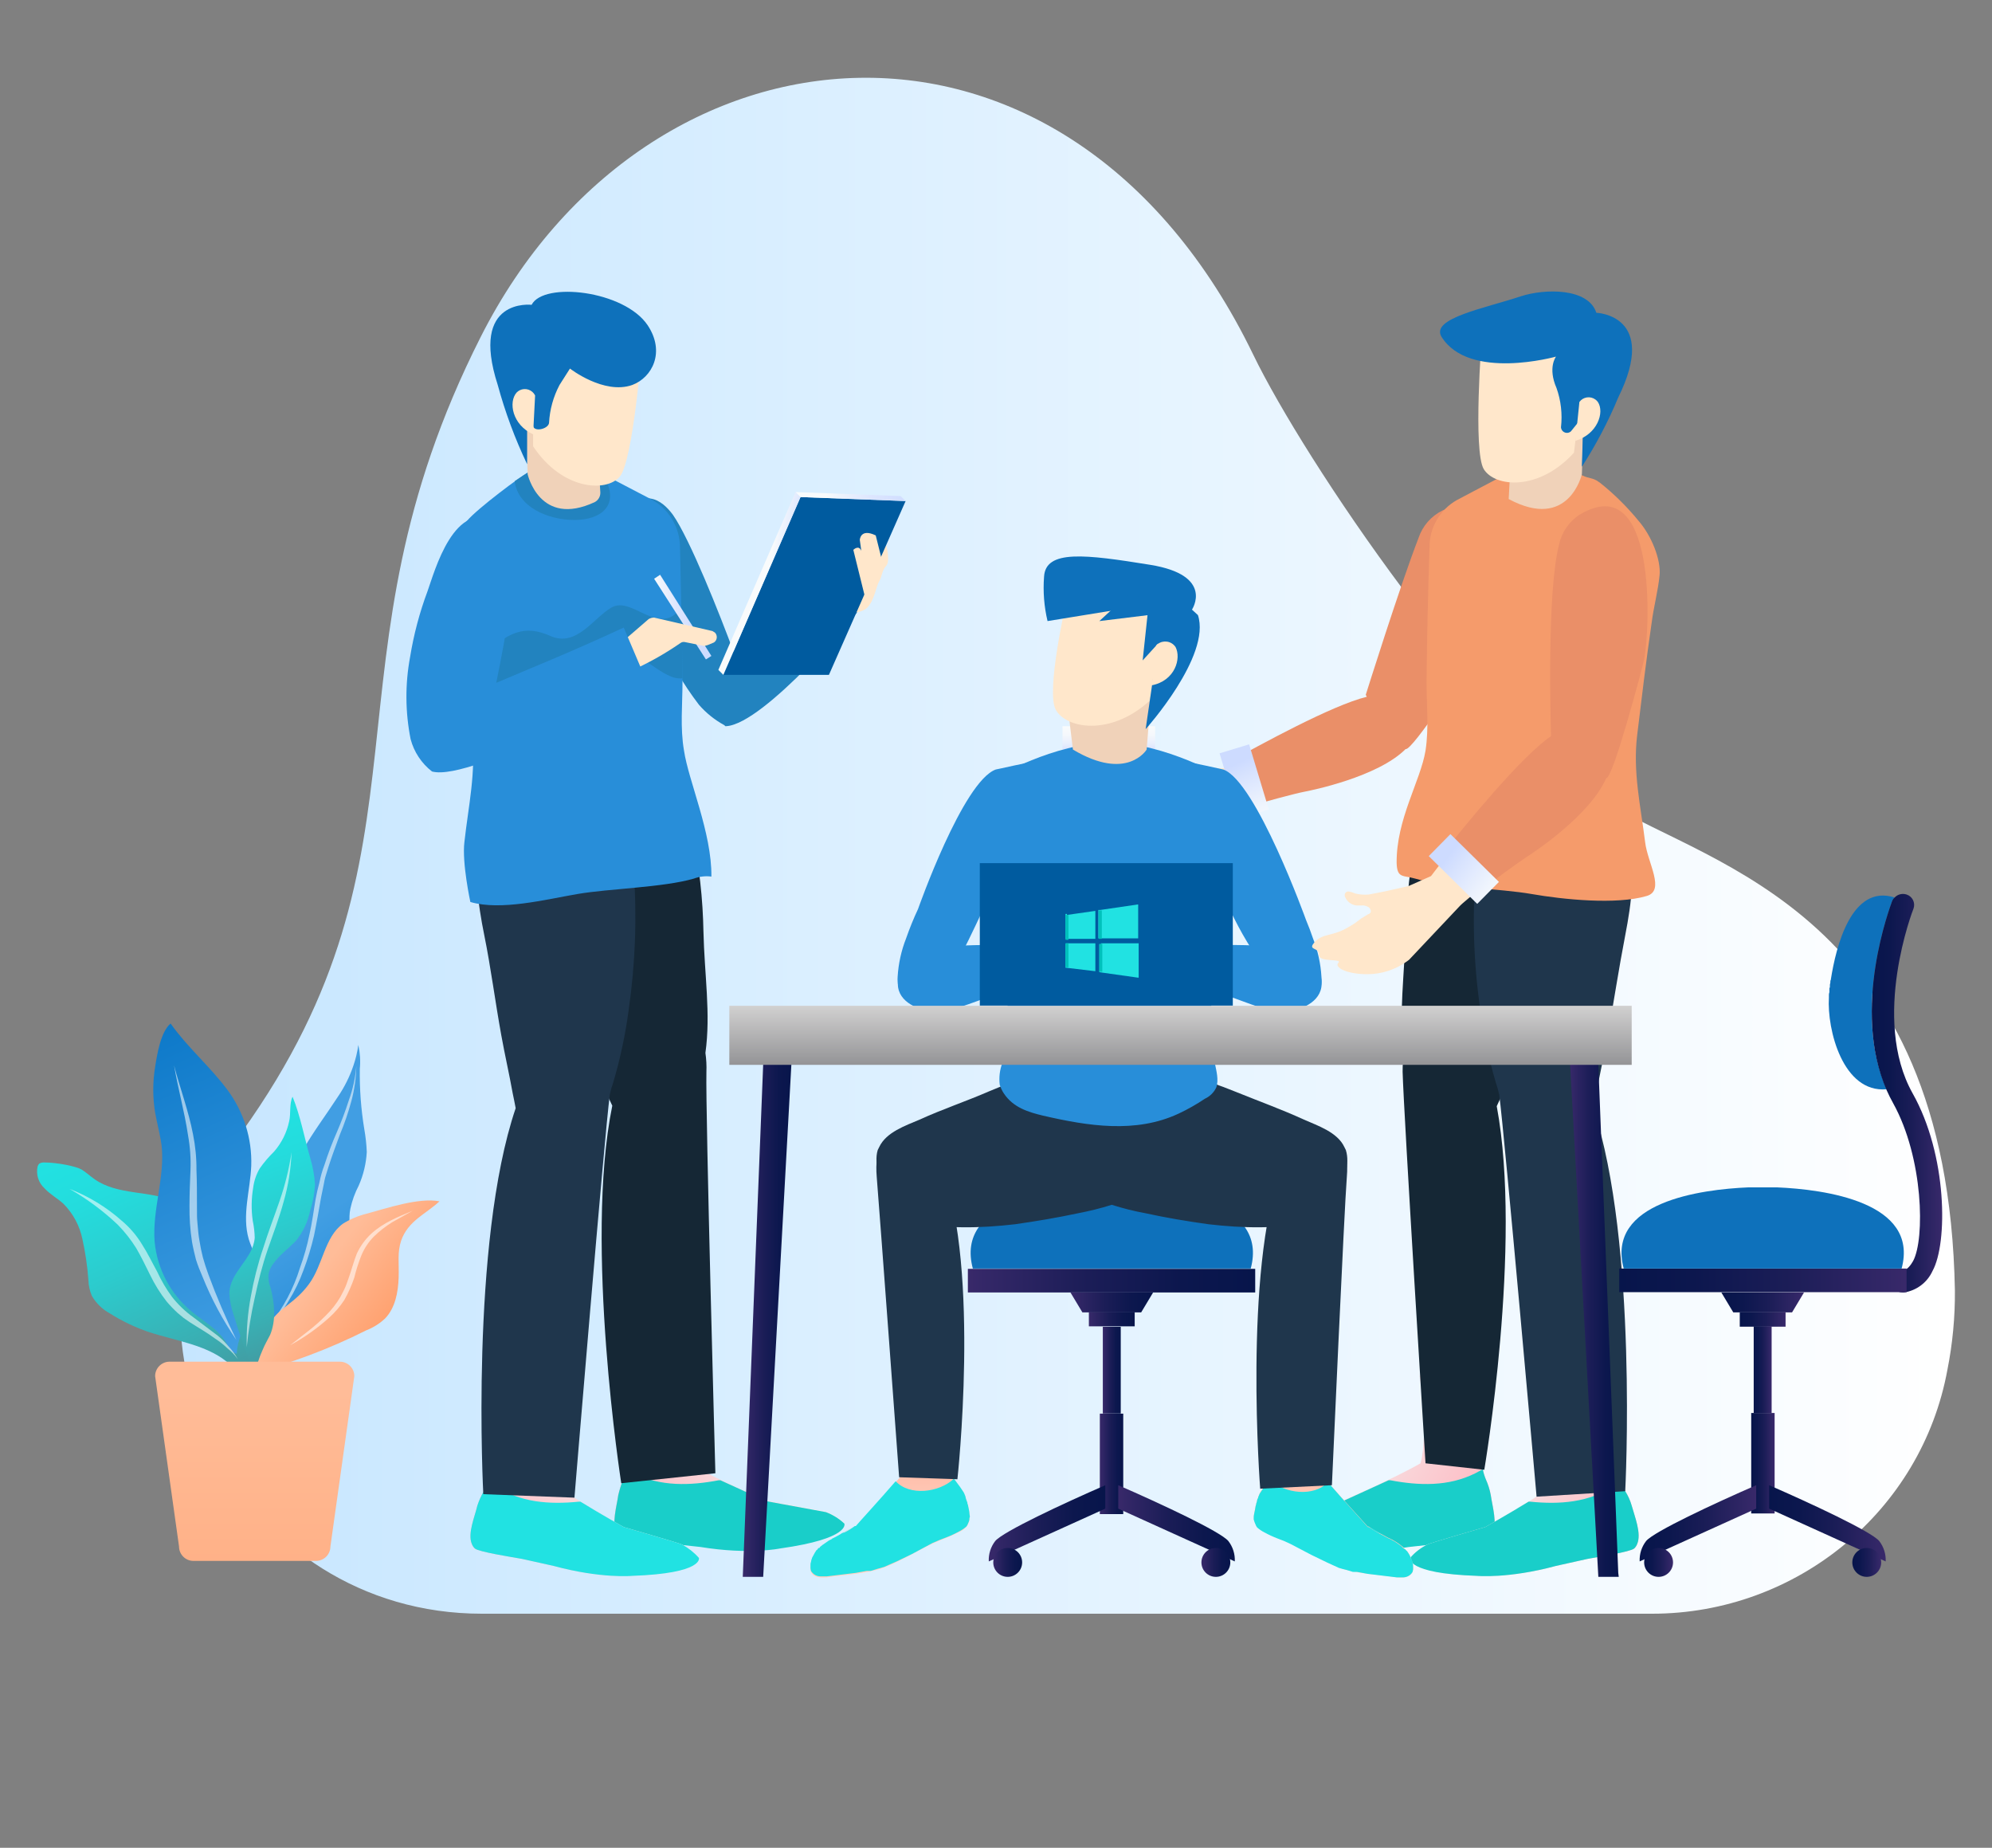 <?xml version="1.0" encoding="utf-8"?>
<!-- Generator: Adobe Illustrator 25.0.0, SVG Export Plug-In . SVG Version: 6.00 Build 0)  -->
<svg version="1.1" id="Layer_1" xmlns="http://www.w3.org/2000/svg" xmlns:xlink="http://www.w3.org/1999/xlink" x="0px" y="0px"
	 viewBox="0 0 400 371" style="enable-background:new 0 0 400 371;" xml:space="preserve">
<rect x="0" y="0" width="400" height="371" fill="#808080" stroke="none"/>
<style type="text/css">
	.st0{fill:url(#SVGID_1_);}
	.st1{fill:url(#SVGID_2_);}
	.st2{fill:#19CEC9;}
	.st3{fill:#152735;}
	.st4{fill:url(#SVGID_3_);}
	.st5{fill:#21E2E2;}
	.st6{fill:#1F364C;}
	.st7{fill:url(#SVGID_4_);}
	.st8{fill:#FFE7CB;}
	.st9{fill:#EA8F68;}
	.st10{fill:url(#SVGID_5_);}
	.st11{fill:#F59B6B;}
	.st12{fill:#F0D2B9;}
	.st13{fill:#0E71BB;}
	.st14{fill:url(#SVGID_6_);}
	.st15{fill:url(#SVGID_7_);}
	.st16{fill:url(#SVGID_8_);}
	.st17{fill:url(#SVGID_9_);}
	.st18{fill:url(#SVGID_10_);}
	.st19{fill:url(#SVGID_11_);}
	.st20{fill:url(#SVGID_12_);}
	.st21{fill:url(#SVGID_13_);}
	.st22{fill:url(#SVGID_14_);}
	.st23{fill:url(#SVGID_15_);}
	.st24{fill:url(#SVGID_16_);}
	.st25{fill:#288ED9;}
	.st26{fill:#FFC38A;}
	.st27{fill:url(#SVGID_17_);}
	.st28{fill:url(#SVGID_18_);}
	.st29{fill:url(#SVGID_19_);}
	.st30{fill:#005B9F;}
	.st31{fill:url(#SVGID_20_);}
	.st32{fill:url(#SVGID_21_);}
	.st33{fill:url(#SVGID_22_);}
	.st34{fill:url(#SVGID_23_);}
	.st35{fill:url(#SVGID_24_);}
	.st36{fill:url(#SVGID_25_);}
	.st37{fill:url(#SVGID_26_);}
	.st38{fill:url(#SVGID_27_);}
	.st39{fill:url(#SVGID_28_);}
	.st40{fill:url(#SVGID_29_);}
	.st41{fill:url(#SVGID_30_);}
	.st42{fill:url(#SVGID_31_);}
	.st43{fill:url(#SVGID_32_);}
	.st44{fill:#2283BF;}
	.st45{fill:url(#SVGID_33_);}
	.st46{fill:url(#SVGID_34_);}
	.st47{fill:url(#SVGID_35_);}
	.st48{fill:url(#SVGID_36_);}
	.st49{opacity:0.57;fill:#FFFFFF;enable-background:new    ;}
	.st50{fill:url(#SVGID_37_);}
	.st51{fill:url(#SVGID_38_);}
	.st52{fill:url(#SVGID_39_);}
	.st53{fill:url(#SVGID_40_);}
	.st54{fill:url(#SVGID_41_);}
	.st55{fill:#00C1BC;}
	.st56{fill:#4987CE;}
</style>
<g>
	
		<linearGradient id="SVGID_1_" gradientUnits="userSpaceOnUse" x1="36.18" y1="847.81" x2="392.556" y2="847.81" gradientTransform="matrix(1 0 0 1 0 -678)">
		<stop  offset="0" style="stop-color:#C6E6FF"/>
		<stop  offset="1" style="stop-color:#FFFFFF"/>
	</linearGradient>
	<path class="st0" d="M96.75,324c-48.3,0-77.4-54.2-50-94l1.8-2.7c40.9-57.1,14.6-93.7,48-159.7s117.6-73.8,155.1,3.6
		c10.2,21.1,46.2,74.5,71.3,90.1c20.4,12.6,68.2,22,69.6,97.8c0.04,5.34-0.46,10.66-1.5,15.9c-5.2,28.4-30.3,49-59.3,49H96.75z"/>
	
		<linearGradient id="SVGID_2_" gradientUnits="userSpaceOnUse" x1="8464.82" y1="963.642" x2="8429.627" y2="983.95" gradientTransform="matrix(1 0 0 1 -8306.9 -678)">
		<stop  offset="0" style="stop-color:#F4F3F1"/>
		<stop  offset="1" style="stop-color:#FFB2BC"/>
	</linearGradient>
	<path class="st1" d="M124.15,300.1c0.26-1.06,0.59-2.09,1-3.1c0.41-1.11,0.74-2.25,1-3.4c0.2-4.6-0.4-17.4-0.4-17.4h12.7
		c0,0-1.9,11.1-0.2,17.6l0,0c5.6,3.2,15.6,7.5,15.6,7.5l12,2.2c1.37,0.52,2.63,1.3,3.7,2.3c0,0,1.3,3-12.9,5c0,0-6.2,1.3-16-0.3
		l-6.5-0.7c-2.1-0.2-8.7-0.5-9.6-1.1l-0.7-0.8C122.75,305.9,123.85,302.3,124.15,300.1z"/>
	<path class="st2" d="M125.15,297c0.27-0.65,0.51-1.32,0.7-2l1.4,0.8c5.4,2.7,11.3,2.5,17.1,1.4h0.3l9.2,4.2l12,2.2
		c1.37,0.52,2.63,1.3,3.7,2.3c0,0,1.3,3-12.9,5c0,0-6.2,1.3-16-0.3l-6.5-0.7c-2.1-0.2-8.7-0.5-9.6-1.1l-0.7-0.8
		c-1.1-2,0-5.6,0.3-7.8C124.4,299.11,124.74,298.04,125.15,297z"/>
	<path class="st3" d="M141.25,186.9c-0.2-11.5-2.7-32.4-12.2-33.1c-3.6-0.3-7.2-1.6-10.4-0.2c-0.79,0.28-1.54,0.68-2.2,1.2
		c-3.8,2.6-6,7.2-6.5,11.8s0.7,10.9,2,16.2c2.8,11.6,5.5,23.2,9.2,34.5c0.45,1.62,1.05,3.19,1.8,4.7c-5.7,27.8,1.8,75.8,1.8,75.8
		l18.9-2c0,0-2-72.6-1.8-80.6c0.05-1.27-0.02-2.54-0.2-3.8C142.75,203.5,141.45,195.8,141.25,186.9z"/>
	
		<linearGradient id="SVGID_3_" gradientUnits="userSpaceOnUse" x1="8435.094" y1="969.593" x2="8402.034" y2="988.683" gradientTransform="matrix(1 0 0 1 -8306.9 -678)">
		<stop  offset="0" style="stop-color:#F4F3F1"/>
		<stop  offset="1" style="stop-color:#FFB2BC"/>
	</linearGradient>
	<path class="st4" d="M95.85,302.3c0.33-1.01,0.77-1.98,1.3-2.9c0.2-0.3,1.3-3,1.4-3.3c0.7-4.6,1.4-17.3,1.4-17.3l12.7,1.3
		c0,0-3.1,10.8-2.1,17.4l0,0c5.2,3.8,14.7,9.1,14.7,9.1s11.1,3.2,11.7,3.5c1.28,0.69,2.44,1.61,3.4,2.7c0,0,1,3.1-13.4,3.6
		c0,0-6.2,0.6-15.8-2l-6.3-1.4c-2.2-0.4-8.7-1.4-9.5-2.1c-0.27-0.25-0.47-0.56-0.6-0.9C93.85,307.9,95.35,304.5,95.85,302.3z"/>
	<path class="st5" d="M97.15,299.4l0.9-2l1.3,0.9c5.1,3.4,11,3.8,16.9,3.2h0.3c4.4,2.7,8.7,5.1,8.7,5.1s11.1,3.2,11.7,3.5
		c1.28,0.69,2.44,1.61,3.4,2.7c0,0,1,3.1-13.4,3.6c0,0-6.2,0.6-15.8-2l-6.3-1.4c-2.2-0.4-8.7-1.4-9.5-2.1
		c-0.27-0.25-0.47-0.56-0.6-0.9c-0.9-2.1,0.6-5.5,1.1-7.7C96.18,301.29,96.62,300.32,97.15,299.4z"/>
	<path class="st6" d="M127.25,174.8c-0.7-6.7-4.1-13-9.7-16.6s-9.5-3.3-13.9-0.7c-3.78,2.37-6.39,6.21-7.2,10.6
		c-1.4,6.5-0.5,13.3,0.8,19.7s2.2,13.4,3.4,20c0.7,3.9,1.6,7.8,2.3,11.7c0.2,0.9,0.4,2,0.6,3c-9.2,27.1-6.5,77.5-6.5,77.5l18.3,0.7
		c0,0,6-72.6,7.1-80.9c0.17-0.85,0.41-1.68,0.7-2.5c1.41-4.78,2.45-9.66,3.1-14.6C127.58,193.46,127.92,184.11,127.25,174.8z"/>
	
		<linearGradient id="SVGID_4_" gradientUnits="userSpaceOnUse" x1="-2078.663" y1="963.638" x2="-2113.833" y2="983.938" gradientTransform="matrix(-1 0 0 1 -1813.07 -678)">
		<stop  offset="0" style="stop-color:#F4F3F1"/>
		<stop  offset="1" style="stop-color:#FFB2BC"/>
	</linearGradient>
	<path class="st7" d="M299.35,300.1c-0.21-1.07-0.55-2.11-1-3.1c-0.41-1.11-0.74-2.25-1-3.4c-0.2-4.6,0.4-17.4,0.4-17.4h-12.7
		c0,0,1.9,11.1,0.2,17.6l0,0c-5.6,3.2-15.6,7.5-15.6,7.5s-11.4,2-11.9,2.2c-1.41,0.51-2.7,1.29-3.8,2.3c0,0-1.3,3,13,5
		c0,0,6.1,1.3,16-0.3l6.4-0.7c2.2-0.2,8.7-0.5,9.6-1.1s0.6-0.5,0.7-0.8C300.75,305.9,299.65,302.3,299.35,300.1z"/>
	<path class="st2" d="M298.35,297c-0.27-0.64-0.47-1.31-0.6-2l-1.5,0.8c-5.4,2.7-11.3,2.5-17.1,1.4h-0.3l-9.2,4.2
		c0,0-11.4,2-11.9,2.2c-1.41,0.51-2.7,1.29-3.8,2.3c0,0-1.3,3,13,5c0,0,6.1,1.3,16-0.3l6.4-0.7c2.2-0.2,8.7-0.5,9.6-1.1
		s0.6-0.5,0.7-0.8c1.1-2,0-5.6-0.3-7.8C299.15,299.1,298.81,298.02,298.35,297z"/>
	<path class="st3" d="M313.55,166.6c-0.5-4.6-2.7-9.2-6.4-11.8c-0.68-0.5-1.42-0.9-2.2-1.2c-3.3-1.4-6.9-0.1-10.5,0.2
		c-9.5,0.7-11.9,21.6-12.2,33.1c-0.2,8.9-1.4,16.6-0.4,24.5c-0.13,1.26-0.2,2.53-0.2,3.8c0.2,8,4.6,78.6,4.6,78.6l11.8,1.3
		c0,0,7.7-45.2,2.5-73c0.75-1.54,1.35-3.15,1.8-4.8c3.7-11.3,6.4-22.9,9.2-34.5C312.85,177.5,314.15,172.1,313.55,166.6z"/>
	<path class="st8" d="M282.95,142.8c-1-2.4-4-2.2-6.3-2.5c-5.6-0.5-30.4,13.9-30.4,13.9l-4.9,0.2l-4.9-0.9l-3.1-0.5
		c-0.86-0.28-1.66-0.68-2.4-1.2c-0.34-0.33-0.71-0.63-1.1-0.9c-0.31-0.13-0.67-0.05-0.9,0.2c-0.2,0.1-0.2,0.4-0.2,0.7
		c0.06,0.95,0.58,1.81,1.4,2.3l1,0.4c0.38,0.1,0.73,0.31,1,0.6c0.24,0.23,0.36,0.57,0.3,0.9c0,0.5-0.4,0.6-0.8,0.6l-1.5,0.3
		l-0.9,0.2l-0.9,0.2l-1.2,0.2c-3.7,0.7-5.2-0.8-7.4,0.3s0.5,1.2-0.2,2.6s4.2,2.5,3,3s0.6,2.8,4.6,4.4c2.65,1.01,5.56,1.15,8.3,0.4
		h0.5l13.2-6.1c1.8-0.9,11.5-3.5,13.4-3.9S287.45,153.2,282.95,142.8z"/>
	<path class="st9" d="M289.65,102.5c-2.27,1.12-4,3.1-4.8,5.5c-3.8,9.8-10.6,31.5-10.6,31.5l0.2,0.4c-7,1.7-21.5,9.7-27.7,13.1
		c1.27,2.98,2.31,6.06,3.1,9.2c3.9-1.2,10.3-2.9,11.9-3.2s14.9-3,20.5-8.6l0,0c1.3,0.4,12.4-16.6,12.9-18
		C297.05,126.4,306.25,95.2,289.65,102.5z"/>
	
		<linearGradient id="SVGID_5_" gradientUnits="userSpaceOnUse" x1="-2108.45" y1="969.631" x2="-2141.51" y2="988.721" gradientTransform="matrix(-1 0 0 1 -1813.07 -678)">
		<stop  offset="0" style="stop-color:#F4F3F1"/>
		<stop  offset="1" style="stop-color:#FFB2BC"/>
	</linearGradient>
	<path class="st10" d="M327.65,302.3c-0.29-1.03-0.73-2-1.3-2.9l-1.4-3.3c-0.7-4.6-1.4-17.3-1.4-17.3l-12.7,1.3
		c0,0,3.2,10.8,2.1,17.4h0.1c-5.3,3.8-14.8,9.1-14.8,9.1s-11.1,3.2-11.6,3.5c-1.34,0.65-2.53,1.57-3.5,2.7c0,0-1,3.1,13.4,3.6
		c0,0,6.3,0.6,15.9-2l6.3-1.4c2.1-0.4,8.6-1.4,9.4-2.1c0.27-0.25,0.47-0.56,0.6-0.9C329.65,307.9,328.25,304.5,327.65,302.3z"/>
	<path class="st2" d="M326.35,299.4l-0.9-2l-1.3,0.9c-5.1,3.4-11,3.8-16.9,3.2h-0.3c-4.4,2.7-8.7,5.1-8.7,5.1s-11.1,3.2-11.6,3.5
		c-1.34,0.65-2.53,1.57-3.5,2.7c0,0-1,3.1,13.4,3.6c0,0,6.3,0.6,15.9-2l6.3-1.4c2.1-0.4,8.6-1.4,9.4-2.1
		c0.27-0.25,0.47-0.56,0.6-0.9c0.9-2.1-0.5-5.5-1.1-7.7C327.36,301.27,326.92,300.3,326.35,299.4z"/>
	<path class="st6" d="M322.85,207.8c1.2-6.6,2.2-13.3,3.5-20s2.1-13.2,0.7-19.7c-0.82-4.36-3.38-8.19-7.1-10.6
		c-4.38-2.48-9.79-2.2-13.9,0.7c-5.63,3.73-9.21,9.86-9.7,16.6c-0.75,9.3-0.45,18.66,0.9,27.9c0.65,4.94,1.69,9.82,3.1,14.6
		c0.28,0.82,0.51,1.65,0.7,2.5c1.1,8.3,7.5,80.7,7.5,80.7l17.8-1.1c0,0,2.6-49.8-6.4-76.9c0.2-1,0.5-2,0.6-3
		C321.25,215.6,322.15,211.7,322.85,207.8z"/>
	<path class="st11" d="M330.35,169.1c-0.9-7.3-2.5-14.1-1.6-21.5s1.8-15,2.9-22.5c0.4-3.2,1.3-6.5,1.6-9.6s-1.6-7.9-4.2-10.9
		c-2.32-2.84-4.93-5.42-7.8-7.7l-0.3-0.2c-1.1-0.8-1.9-0.6-3.1-1.2c-4.8-2.3-11.4-2.5-16.2,0.1l-9.1,4.8
		c-3.43,1.93-5.53,5.57-5.5,9.5c-0.3,9-0.5,18-0.6,26.9c0,4.7,0.5,9.3-0.2,13.9c-1,6.1-5.9,13.8-5.8,22.6c0.1,3.1,1.3,2.4,3.7,3.1
		c6.2,1.8,17.1,2,23.4,3.1s17,2.2,23.1,0.4C334.45,178.8,330.85,173.3,330.35,169.1z"/>
	<path class="st12" d="M317.95,85.6l-0.3,9.6c0,0-2.6,11.5-14.7,5l0.8-15L317.95,85.6z"/>
	<path class="st8" d="M319.75,71.6l-3.4,16.9l-0.3,2.4c-7.1,7.8-15.9,6.9-18.1,3.3s-0.4-26.6-0.4-26.6L319.75,71.6z"/>
	<path class="st13" d="M320.55,62.8c-1.6-5-10.3-4.9-15.2-3.3c-7.2,2.4-18.1,4.4-15.9,8.1c5.5,8.9,23,4,23,4s-1.7,2.2,0.1,6.3
		c0.9,2.53,1.2,5.23,0.9,7.9c0.05,0.66,0.63,1.16,1.29,1.11c0.26-0.02,0.52-0.13,0.71-0.31l2.5-3.1l-0.3,10.2
		c2.84-4.41,5.29-9.06,7.3-13.9l0,0C333.15,63.2,320.55,62.8,320.55,62.8z"/>
	<path class="st8" d="M320.85,80.7c1.4,2.1-0.1,6.5-4.5,7.8l0.8-7.8c0.75-1.02,2.19-1.24,3.22-0.48
		C320.55,80.35,320.71,80.52,320.85,80.7z"/>
	
		<linearGradient id="SVGID_6_" gradientUnits="userSpaceOnUse" x1="989.415" y1="1180.836" x2="987.556" y2="1166.206" gradientTransform="matrix(0.957 -0.289 0.289 0.957 -1033.992 -677.273)">
		<stop  offset="0" style="stop-color:#F9FBFC"/>
		<stop  offset="0.31" style="stop-color:#F0F5FD"/>
		<stop  offset="0.8" style="stop-color:#D8E3FE"/>
		<stop  offset="1" style="stop-color:#CDDBFF"/>
	</linearGradient>
	<polygon class="st14" points="244.89,151.25 250.83,149.45 254.78,162.54 248.84,164.33 	"/>
	
		<linearGradient id="SVGID_7_" gradientUnits="userSpaceOnUse" x1="-8669.394" y1="823.793" x2="-8669.394" y2="829.483" gradientTransform="matrix(-1 0 0 1 -8446.74 -677.98)">
		<stop  offset="0" style="stop-color:#F9FBFC"/>
		<stop  offset="0.3" style="stop-color:#F5F8FC"/>
		<stop  offset="0.6" style="stop-color:#E9EFFD"/>
		<stop  offset="0.91" style="stop-color:#D4E0FE"/>
		<stop  offset="1" style="stop-color:#CDDBFF"/>
	</linearGradient>
	<rect x="213.35" y="145.81" class="st15" width="18.6" height="5.69"/>
	
		<linearGradient id="SVGID_8_" gradientUnits="userSpaceOnUse" x1="-8698.733" y1="935.153" x2="-8641.033" y2="935.153" gradientTransform="matrix(-1 0 0 1 -8446.68 -678.02)">
		<stop  offset="0" style="stop-color:#07154B"/>
		<stop  offset="0.26" style="stop-color:#0C174E"/>
		<stop  offset="0.58" style="stop-color:#1B1D57"/>
		<stop  offset="0.93" style="stop-color:#332767"/>
		<stop  offset="1" style="stop-color:#39296A"/>
	</linearGradient>
	<rect x="194.35" y="254.76" class="st16" width="57.7" height="4.74"/>
	
		<linearGradient id="SVGID_9_" gradientUnits="userSpaceOnUse" x1="-8674.533" y1="942.878" x2="-8665.353" y2="942.878" gradientTransform="matrix(-1 0 0 1 -8446.68 -678.01)">
		<stop  offset="0" style="stop-color:#07154B"/>
		<stop  offset="0.26" style="stop-color:#0C174E"/>
		<stop  offset="0.58" style="stop-color:#1B1D57"/>
		<stop  offset="0.93" style="stop-color:#332767"/>
		<stop  offset="1" style="stop-color:#39296A"/>
	</linearGradient>
	<rect x="218.65" y="263.43" class="st17" width="9.2" height="2.87"/>
	
		<linearGradient id="SVGID_10_" gradientUnits="userSpaceOnUse" x1="-8671.764" y1="953.083" x2="-8668.124" y2="953.083" gradientTransform="matrix(-1 0 0 1 -8446.68 -677.98)">
		<stop  offset="0" style="stop-color:#07154B"/>
		<stop  offset="0.26" style="stop-color:#0C174E"/>
		<stop  offset="0.58" style="stop-color:#1B1D57"/>
		<stop  offset="0.93" style="stop-color:#332767"/>
		<stop  offset="1" style="stop-color:#39296A"/>
	</linearGradient>
	<rect x="221.45" y="266.4" class="st18" width="3.6" height="17.4"/>
	
		<linearGradient id="SVGID_11_" gradientUnits="userSpaceOnUse" x1="-8672.284" y1="971.868" x2="-8667.603" y2="971.868" gradientTransform="matrix(-1 0 0 1 -8446.68 -677.95)">
		<stop  offset="0" style="stop-color:#07154B"/>
		<stop  offset="0.26" style="stop-color:#0C174E"/>
		<stop  offset="0.58" style="stop-color:#1B1D57"/>
		<stop  offset="0.93" style="stop-color:#332767"/>
		<stop  offset="1" style="stop-color:#39296A"/>
	</linearGradient>
	<rect x="220.85" y="283.83" class="st19" width="4.7" height="20.17"/>
	
		<linearGradient id="SVGID_12_" gradientUnits="userSpaceOnUse" x1="-8678.224" y1="939.503" x2="-8661.664" y2="939.503" gradientTransform="matrix(-1 0 0 1 -8446.7 -678)">
		<stop  offset="0" style="stop-color:#07154B"/>
		<stop  offset="0.26" style="stop-color:#0C174E"/>
		<stop  offset="0.58" style="stop-color:#1B1D57"/>
		<stop  offset="0.93" style="stop-color:#332767"/>
		<stop  offset="1" style="stop-color:#39296A"/>
	</linearGradient>
	<polygon class="st20" points="220.85,259.5 225.65,259.5 231.55,259.5 229.15,263.5 225.65,263.5 220.85,263.5 217.35,263.5 
		214.95,259.5 	"/>
	<path class="st13" d="M226.15,238.4h-5.8c-9.4,0.4-28.6,2.9-25,16.3h55.8C254.75,241.3,235.55,238.8,226.15,238.4z"/>
	
		<linearGradient id="SVGID_13_" gradientUnits="userSpaceOnUse" x1="-8694.634" y1="983.853" x2="-8671.254" y2="983.853" gradientTransform="matrix(-1 0 0 1 -8446.7 -678)">
		<stop  offset="0" style="stop-color:#07154B"/>
		<stop  offset="0.26" style="stop-color:#0C174E"/>
		<stop  offset="0.58" style="stop-color:#1B1D57"/>
		<stop  offset="0.93" style="stop-color:#332767"/>
		<stop  offset="1" style="stop-color:#39296A"/>
	</linearGradient>
	<path class="st21" d="M224.55,302.9l23.4,10.6c0.07-1.48-0.39-2.93-1.3-4.1c-1.6-1.9-13.6-7.5-22.1-11.2L224.55,302.9z"/>
	
		<linearGradient id="SVGID_14_" gradientUnits="userSpaceOnUse" x1="-8693.724" y1="991.703" x2="-8687.954" y2="991.703" gradientTransform="matrix(-1 0 0 1 -8446.7 -678)">
		<stop  offset="0" style="stop-color:#07154B"/>
		<stop  offset="0.26" style="stop-color:#0C174E"/>
		<stop  offset="0.58" style="stop-color:#1B1D57"/>
		<stop  offset="0.93" style="stop-color:#332767"/>
		<stop  offset="1" style="stop-color:#39296A"/>
	</linearGradient>
	<circle class="st22" cx="244.15" cy="313.7" r="2.9"/>
	
		<linearGradient id="SVGID_15_" gradientUnits="userSpaceOnUse" x1="-8668.654" y1="983.853" x2="-8645.273" y2="983.853" gradientTransform="matrix(-1 0 0 1 -8446.7 -678)">
		<stop  offset="0" style="stop-color:#07154B"/>
		<stop  offset="0.26" style="stop-color:#0C174E"/>
		<stop  offset="0.58" style="stop-color:#1B1D57"/>
		<stop  offset="0.93" style="stop-color:#332767"/>
		<stop  offset="1" style="stop-color:#39296A"/>
	</linearGradient>
	<path class="st23" d="M221.95,298.2c-8.5,3.7-20.5,9.3-22.1,11.2c-0.91,1.17-1.37,2.62-1.3,4.1l23.4-10.6L221.95,298.2
		L221.95,298.2z"/>
	
		<linearGradient id="SVGID_16_" gradientUnits="userSpaceOnUse" x1="-8651.934" y1="991.703" x2="-8646.164" y2="991.703" gradientTransform="matrix(-1 0 0 1 -8446.7 -678)">
		<stop  offset="0" style="stop-color:#07154B"/>
		<stop  offset="0.26" style="stop-color:#0C174E"/>
		<stop  offset="0.58" style="stop-color:#1B1D57"/>
		<stop  offset="0.93" style="stop-color:#332767"/>
		<stop  offset="1" style="stop-color:#39296A"/>
	</linearGradient>
	<circle class="st24" cx="202.35" cy="313.7" r="2.9"/>
	<path class="st25" d="M181.95,188.4c0.7-2.01,1.5-3.98,2.4-5.9l0,0c0,0,9-25.6,15.6-28c0.2,0,7-1.6,7.5-1.5l-4.2,29.5h-5.8
		c-1.9,4.1-3.9,8.3-6.1,12.3c-1.1,2-2.1,4.2-3.9,5.5s-4.9,1.5-6.3-0.4c-0.69-1.14-1.01-2.47-0.9-3.8
		C180.41,193.46,180.98,190.86,181.95,188.4z"/>
	<path class="st25" d="M238.25,153c0.4-0.1,7.3,1.5,7.4,1.5c6.6,2.4,16.6,30.2,16.6,30.2l0,0c0.5,1.2,1,2.5,1.4,3.7
		c0.97,2.46,1.54,5.06,1.7,7.7c0.16,1.33-0.16,2.68-0.9,3.8c-1.4,1.9-4.3,1.8-6.2,0.4s-2.6-3.6-4-5.5c-2.76-3.68-5.14-7.64-7.1-11.8
		l-4.8-0.5L238.25,153z"/>
	<path class="st26" d="M194.55,303.2c0-0.3-0.1-0.5-0.1-0.8C194.53,302.66,194.56,302.93,194.55,303.2z"/>
	<path class="st26" d="M177.05,308.2L177.05,308.2z"/>
	<path class="st26" d="M177.45,308.1l0.4-0.2L177.45,308.1z"/>
	<path class="st26" d="M173.05,307.4L173.05,307.4z"/>
	<path class="st26" d="M172.55,307c0,0.06,0.04,0.1,0.1,0.1l0,0C172.59,307.1,172.55,307.06,172.55,307L172.55,307z"/>
	<path class="st6" d="M176.25,230.9l0.3-0.6c1.4-3,5.3-4.3,8.1-5.5c4.6-2.1,9.4-3.7,14-5.7s12-4.4,18.2-3.4
		c2.3,0.32,4.49,1.18,6.4,2.5c1.91-1.32,4.1-2.18,6.4-2.5c6.2-1,12.5,1.1,18.2,3.4s9.4,3.6,14,5.7c2.7,1.2,6.7,2.5,8.1,5.5l0.3,0.6
		c0.9,2.9-0.4,6-1.7,8.4s-3.3,5.6-5,6c-6.8,1.5-14,1.3-20.9,0.5c-4.3-0.6-8.5-1.3-12.6-2.2c-2.3-0.42-4.57-0.99-6.8-1.7
		c-2.23,0.7-4.5,1.26-6.8,1.7c-4.2,0.9-8.4,1.6-12.6,2.2c-6.9,0.8-14.1,1-21-0.5c-1.6-0.4-4-4.6-4.9-6S175.35,233.8,176.25,230.9z"
		/>
	<path class="st25" d="M222.75,149.1h0.1c11.3,0.1,22.8,7,22.8,7s-0.1,2.1-0.1,3.1c-0.5,8.2-0.9,16.3-1.3,24.4
		c-0.3,4.9-0.5,9.9-0.8,14.8s-0.8,9.9,0.5,15.1c0.3,1.5,0.8,3.3,0.3,4.8c-0.47,1.02-1.28,1.83-2.3,2.3c-1.69,1.13-3.46,2.14-5.3,3
		c-8.6,4-18.1,2.5-27.2,0.4c-2.9-0.7-6-1.6-7.9-4.5c-0.35-0.53-0.61-1.1-0.8-1.7c-0.18-1.45-0.01-2.93,0.5-4.3
		c0.3-1.3,0.5-2.6,0.7-3.9c0.8-5.8,0.2-11.9-0.1-17.8l-0.9-16.7c-0.3-6.4-0.7-12.7-1-19C199.95,156.1,211.55,149.2,222.75,149.1z"/>
	
		<linearGradient id="SVGID_17_" gradientUnits="userSpaceOnUse" x1="-8625.424" y1="994.533" x2="-8625.424" y2="961.394" gradientTransform="matrix(-1 0 0 1 -8446.7 -678)">
		<stop  offset="0" style="stop-color:#FFD1C1"/>
		<stop  offset="0.28" style="stop-color:#FFCEBE"/>
		<stop  offset="0.51" style="stop-color:#FFC6B4"/>
		<stop  offset="0.72" style="stop-color:#FFB8A2"/>
		<stop  offset="0.92" style="stop-color:#FFA48B"/>
		<stop  offset="1" style="stop-color:#FF9A7F"/>
	</linearGradient>
	<path class="st27" d="M163.95,311.4h0.1c0.31-0.42,0.68-0.79,1.1-1.1l-0.5,0.3l0.5-0.3c0.81-0.63,1.68-1.16,2.6-1.6l0.9-0.5l3-1.7
		h0.2c0.5-0.6,10.4-11.4,10.9-12.3c0.9-4,0.2-9.9,0.2-9.9l8.2-0.7c0,0-1.2,7.3,0,12.8c0.51,0.63,0.98,1.3,1.4,2
		c0.01,0.08,0.04,0.15,0.1,0.2h-0.1c1.2,0.5,1.9,4.1,2.1,5.2c0.35,1.61-0.55,3.24-2.1,3.8c-1.7,0.9-3.5,1.5-5.3,2.3
		s-6.3,3.5-9.7,4.8s-7.7,1.4-11.5,2c-1.1,0.1-2.7,0.1-3.2-1.1S163.35,312.3,163.95,311.4z"/>
	<path class="st5" d="M162.75,314.9c0.02,0.17,0.06,0.34,0.1,0.5c0.43,0.74,1.25,1.17,2.1,1.1h1.1l5.8-0.7l2.2-0.4h0.8l1.3-0.4
		l0.7-0.2l0.7-0.2l2.5-1.1l3.1-1.5l4.1-2.2l1.4-0.6l1.3-0.5c0.89-0.34,1.76-0.74,2.6-1.2c0.54-0.27,1.04-0.61,1.5-1l0.2-0.3l0.3-0.7
		c0.08-0.19,0.11-0.39,0.1-0.6c-0.01-0.11,0.03-0.22,0.1-0.3c0-0.3-0.1-0.6-0.1-0.9s-0.2-1-0.3-1.6c-0.08-0.12-0.11-0.26-0.1-0.4
		l-0.3-0.8c0-0.2-0.1-0.3-0.1-0.5l-0.3-0.7l-0.2-0.3c-0.37-0.59-0.77-1.16-1.2-1.7l-0.6-0.8c-3,2.8-8.9,3.5-11.7,0.5
		c-3.1,3.6-7.6,8.5-8,9h-0.2l-3,1.7l-0.9,0.5l-0.6,0.3c-0.06,0-0.1,0.04-0.1,0.1l0,0l-0.6,0.3l-1.3,0.9l-0.5,0.3l0.5-0.3l-0.5,0.4
		c0,0.1-0.1,0.1-0.1,0.2h-0.2l-0.3,0.4h-0.1c-0.01,0.08-0.04,0.15-0.1,0.2l0,0l-0.2,0.3l-0.6,1.1c0.01,0.11-0.03,0.22-0.1,0.3
		c-0.02,0.17-0.06,0.34-0.1,0.5c-0.08,0.19-0.11,0.39-0.1,0.6v0.5L162.75,314.9z M171.65,306.4L171.65,306.4
		c-0.65,0.5-1.36,0.94-2.1,1.3h-0.1l-0.7,0.3L171.65,306.4z"/>
	<path class="st6" d="M177.65,230.3c0,0-2.1,0-1.6,6c0.5,6,4.5,60.3,4.5,60.3l11.7,0.4c0,0,4.6-41.9-3-62.2
		C189.25,234.8,185.15,225.7,177.65,230.3z"/>
	
		<linearGradient id="SVGID_18_" gradientUnits="userSpaceOnUse" x1="-8714.486" y1="994.533" x2="-8714.486" y2="961.394" gradientTransform="matrix(-1 0 0 1 -8446.7 -678)">
		<stop  offset="0" style="stop-color:#FFD1C1"/>
		<stop  offset="0.28" style="stop-color:#FFCEBE"/>
		<stop  offset="0.51" style="stop-color:#FFC6B4"/>
		<stop  offset="0.72" style="stop-color:#FFB8A2"/>
		<stop  offset="0.92" style="stop-color:#FFA48B"/>
		<stop  offset="1" style="stop-color:#FF9A7F"/>
	</linearGradient>
	<path class="st28" d="M282.55,311.4h-0.1c-0.31-0.42-0.68-0.79-1.1-1.1l0.5,0.3l-0.5-0.3c-0.83-0.65-1.73-1.19-2.7-1.6l-0.9-0.5
		c-1.01-0.49-1.98-1.06-2.9-1.7h-0.2c-0.5-0.6-10.4-11.4-10.9-12.3c-0.9-4-0.2-9.9-0.2-9.9l-8.2-0.7c0,0,1.1,7.3,0,12.8
		c-0.51,0.63-0.98,1.3-1.4,2c-0.01,0.08-0.04,0.15-0.1,0.2h0.1c-1.2,0.5-1.9,4.1-2.1,5.2c-0.12,0.6-0.09,1.22,0.1,1.8
		c0.33,0.93,1.07,1.67,2,2c1.7,0.9,3.5,1.5,5.2,2.3c3.2,1.5,6.4,3.5,9.7,4.8s7.8,1.4,11.6,2c1.1,0.1,2.7,0.1,3.2-1.1
		S283.15,312.3,282.55,311.4z"/>
	<path class="st26" d="M251.95,303.2c-0.02-0.27,0.02-0.54,0.1-0.8C251.97,302.66,251.94,302.93,251.95,303.2z"/>
	<path class="st26" d="M269.45,308.2L269.45,308.2z"/>
	<path class="st26" d="M269.05,308.1l-0.4-0.2L269.05,308.1z"/>
	<path class="st26" d="M273.45,307.4L273.45,307.4z"/>
	<path class="st26" d="M273.95,307c0,0.06-0.04,0.1-0.1,0.1l0,0C273.91,307.1,273.95,307.06,273.95,307L273.95,307z"/>
	<path class="st5" d="M283.75,314.9v-0.5c0.01-0.21-0.02-0.41-0.1-0.6c-0.04-0.16-0.08-0.33-0.1-0.5l-0.2-0.3
		c-0.11-0.39-0.27-0.76-0.5-1.1l-0.2-0.3l0,0c-0.06-0.05-0.09-0.12-0.1-0.2h-0.1c-0.1-0.1-0.2-0.3-0.4-0.4h-0.1
		c0-0.1-0.1-0.1-0.2-0.2l-0.4-0.4l0.5,0.3l-0.5-0.3l-1.3-0.9l-0.6-0.3c0-0.06-0.04-0.1-0.1-0.1l0,0l-0.7-0.3l-0.9-0.5
		c-1.01-0.49-1.98-1.06-2.9-1.7h-0.2c-0.4-0.5-4.9-5.4-8-9c-2.8,3-8.7,2.3-11.7-0.5c-0.22,0.25-0.42,0.52-0.6,0.8
		c-0.43,0.54-0.83,1.11-1.2,1.7l-0.2,0.3l-0.3,0.7c0,0.2-0.1,0.3-0.2,0.5c-0.02,0.28-0.09,0.55-0.2,0.8c0.01,0.14-0.02,0.28-0.1,0.4
		c-0.1,0.6-0.2,1.2-0.3,1.6s-0.1,0.6-0.1,0.9v0.3c0.1,0.2,0.1,0.4,0.2,0.6l0.3,0.7l0.2,0.3c0.46,0.39,0.96,0.73,1.5,1
		c0.84,0.46,1.71,0.86,2.6,1.2l1.3,0.5l1.3,0.6l4.2,2.2l3.1,1.5l2.4,1.1l0.7,0.2l0.8,0.2l1.3,0.4h0.8l2.2,0.4l5.8,0.7h1.1
		c0.85,0.07,1.67-0.36,2.1-1.1c0.04-0.16,0.08-0.33,0.1-0.5L283.75,314.9z M277.75,308.1l-0.7-0.3h-0.1
		c-0.76-0.34-1.46-0.77-2.1-1.3l0,0L277.75,308.1z"/>
	<path class="st6" d="M268.85,230.3c0,0,2.1,0,1.6,6c-0.5,6-3,61.9-3,61.9l-14.4,0.7c0,0-3.4-43.8,4.2-64.1
		C257.25,234.8,261.35,225.7,268.85,230.3z"/>
	<path class="st25" d="M221.85,194.6c0.3-0.9-0.3-1.5-0.2-2.3s0.5-1.1,0.9-1.6s0.2-1.2,0-2.1s1.1-1.2,1.3-1.4
		c0.48-0.42,0.92-0.89,1.3-1.4c0.5-0.7,0-1.3-0.6-1.8l-6.2,2.1l1.5-3.2c0.7-1.6-1.1-1.8-1.1-1.8c-0.29,1.02-0.84,1.95-1.6,2.7
		l-2.1,1.7l0,0l-3.2,2.7l-3.5,1.8c0,0-20.2-1.2-24,1.5c-1.6,1.1-3.7,3.2-4,5.3c-0.6,4.1,3.7,5.9,6.8,6.3s8-1.8,11.9-3.1l4.8-1.7
		c1.4-0.4,3.3-1.4,4.8-1.4l11.6-0.5C220.95,196.3,221.55,195.3,221.85,194.6z"/>
	<path class="st25" d="M223.85,194.6c-0.3-0.9,0.3-1.5,0.2-2.3c-0.18-0.62-0.52-1.17-1-1.6c-0.6-0.7-0.2-1.2,0-2.1s-1.1-1.2-1.2-1.4
		c-0.52-0.41-0.99-0.88-1.4-1.4c-0.4-0.7,0.1-1.3,0.6-1.8l6.3,2.1c-0.4-0.7-1.1-2.1-1.6-3.2c-0.28-0.66,0.03-1.42,0.69-1.7
		c0.13-0.05,0.27-0.09,0.41-0.1c0.32,1.03,0.91,1.96,1.7,2.7l2,1.7l0,0l3.2,2.7l3.6,1.8c0,0,20.2-1.2,23.9,1.5
		c1.7,1.1,3.8,3.2,4.1,5.3c0.5,4.1-3.7,5.9-6.9,6.3s-7.9-1.8-11.8-3.1l-4.8-1.7c-1.5-0.4-3.3-1.4-4.8-1.4l-11.6-0.5
		C224.65,196.3,224.05,195.3,223.85,194.6z"/>
	<path class="st8" d="M321.15,147.5c-1.8-1.8-5.5-1.1-7.8-0.4c-5.4,1.6-26,28.8-26,28.8l-4.5,2l-4.9,1.1l-3.1,0.6
		c-0.9,0.08-1.82,0.02-2.7-0.2c-0.41-0.19-0.85-0.33-1.3-0.4c-0.36-0.07-0.7,0.15-0.8,0.5c-0.06,0.24-0.03,0.49,0.1,0.7
		c0.41,0.88,1.24,1.48,2.2,1.6h1.1c0.38-0.03,0.76,0.04,1.1,0.2c0.36,0.13,0.62,0.43,0.7,0.8c0.1,0.4-0.2,0.7-0.6,0.8l-1.3,0.8
		l-0.8,0.6l-0.7,0.5l-1,0.6c-3.3,2-5.1,1.2-6.8,3s0.9,1,0.8,2.6s4.8,0.7,3.9,1.6s1.6,2.3,5.8,2.3c2.87,0,5.68-0.91,8-2.6l0.4-0.3
		l10-10.6c1.3-1.5,9.3-7.5,10.9-8.5S329.15,155.5,321.15,147.5z"/>
	<path class="st9" d="M317.25,103.3c-2.17,1.38-3.68,3.58-4.2,6.1c-2.4,9.3-1.7,34.6-1.6,38.4c-5.9,4-17.3,17.9-21.9,23.8
		c2.34,2.58,4.54,5.29,6.6,8.1c3.3-2.6,8.8-6.6,10.2-7.5s12.9-8.4,16.2-16l0,0c1.3,0.3,7.3-22.3,7.6-23.8
		C331.35,126.2,332.75,94.1,317.25,103.3z"/>
	
		<linearGradient id="SVGID_19_" gradientUnits="userSpaceOnUse" x1="-218.609" y1="4554.56" x2="-220.459" y2="4539.93" gradientTransform="matrix(0.702 -0.712 0.712 0.702 -2786.49 -3172.576)">
		<stop  offset="0" style="stop-color:#F9FBFC"/>
		<stop  offset="0.31" style="stop-color:#F0F5FD"/>
		<stop  offset="0.8" style="stop-color:#D8E3FE"/>
		<stop  offset="1" style="stop-color:#CDDBFF"/>
	</linearGradient>
	<polygon class="st29" points="286.9,171.89 291.25,167.47 300.99,177.07 296.63,181.48 	"/>
	<path class="st12" d="M231.15,139.3l-0.9,11.2c0,0-3.9,6.5-14.8,0l-1-8.2L231.15,139.3z"/>
	<rect x="196.75" y="173.3" class="st30" width="50.8" height="28.6"/>
	<path class="st13" d="M379.95,180.9c0.11-0.27,0.28-0.51,0.5-0.7c-8.7-2.8-11.8,10-12.8,16.4l0,0c0.01,0.11-0.03,0.22-0.1,0.3
		c0.02,0.27-0.02,0.54-0.1,0.8l0,0v0.4l0,0c0.01,0.11-0.03,0.22-0.1,0.3v0.2l0,0v0.6c-0.08,0.22-0.12,0.46-0.1,0.7v0.4l0,0
		c-0.4,6.4,2.8,19.2,11.6,18.4C371.65,202.5,379.65,181.8,379.95,180.9z"/>
	
		<linearGradient id="SVGID_20_" gradientUnits="userSpaceOnUse" x1="-375.886" y1="897.495" x2="-361.743" y2="897.495" gradientTransform="matrix(1 0 0 1 751.7 -678)">
		<stop  offset="0" style="stop-color:#07154B"/>
		<stop  offset="0.26" style="stop-color:#0C174E"/>
		<stop  offset="0.58" style="stop-color:#1B1D57"/>
		<stop  offset="0.93" style="stop-color:#332767"/>
		<stop  offset="1" style="stop-color:#39296A"/>
	</linearGradient>
	<path class="st31" d="M384.05,219.5c-8.4-15,0.1-36.9,0.2-37.1c0.39-1.15-0.22-2.4-1.37-2.79c-0.01,0-0.02-0.01-0.03-0.01
		c-0.85-0.28-1.78-0.05-2.4,0.6c-0.22,0.19-0.39,0.43-0.5,0.7c-0.3,0.9-8.3,21.6-1.1,38c0.4,0.9,0.8,1.7,1.3,2.6
		c6.1,11,6.4,27.3,4,31.7c-0.4,0.7-1.2,1.9-2.3,2c-1.21,0.11-2.11,1.17-2,2.38c0,0.01,0,0.01,0,0.02c0.15,1.1,1.09,1.91,2.2,1.9h0.3
		c2.5-0.38,4.65-2,5.7-4.3C391.15,249.6,391.05,231.9,384.05,219.5z"/>
	
		<linearGradient id="SVGID_21_" gradientUnits="userSpaceOnUse" x1="-426.626" y1="935.073" x2="-368.926" y2="935.073" gradientTransform="matrix(1 0 0 1 751.7 -678)">
		<stop  offset="0" style="stop-color:#07154B"/>
		<stop  offset="0.26" style="stop-color:#0C174E"/>
		<stop  offset="0.58" style="stop-color:#1B1D57"/>
		<stop  offset="0.93" style="stop-color:#332767"/>
		<stop  offset="1" style="stop-color:#39296A"/>
	</linearGradient>
	<rect x="325.15" y="254.7" class="st32" width="57.7" height="4.74"/>
	
		<linearGradient id="SVGID_22_" gradientUnits="userSpaceOnUse" x1="-402.386" y1="942.938" x2="-393.206" y2="942.938" gradientTransform="matrix(1 0 0 1 751.7 -678)">
		<stop  offset="0" style="stop-color:#07154B"/>
		<stop  offset="0.26" style="stop-color:#0C174E"/>
		<stop  offset="0.58" style="stop-color:#1B1D57"/>
		<stop  offset="0.93" style="stop-color:#332767"/>
		<stop  offset="1" style="stop-color:#39296A"/>
	</linearGradient>
	<rect x="349.35" y="263.5" class="st33" width="9.2" height="2.87"/>
	
		<linearGradient id="SVGID_23_" gradientUnits="userSpaceOnUse" x1="-399.616" y1="953.003" x2="-395.976" y2="953.003" gradientTransform="matrix(1 0 0 1 751.7 -678)">
		<stop  offset="0" style="stop-color:#07154B"/>
		<stop  offset="0.26" style="stop-color:#0C174E"/>
		<stop  offset="0.58" style="stop-color:#1B1D57"/>
		<stop  offset="0.93" style="stop-color:#332767"/>
		<stop  offset="1" style="stop-color:#39296A"/>
	</linearGradient>
	<rect x="352.15" y="266.3" class="st34" width="3.6" height="17.4"/>
	
		<linearGradient id="SVGID_24_" gradientUnits="userSpaceOnUse" x1="-400.136" y1="971.788" x2="-395.456" y2="971.788" gradientTransform="matrix(1 0 0 1 751.7 -678)">
		<stop  offset="0" style="stop-color:#07154B"/>
		<stop  offset="0.26" style="stop-color:#0C174E"/>
		<stop  offset="0.58" style="stop-color:#1B1D57"/>
		<stop  offset="0.93" style="stop-color:#332767"/>
		<stop  offset="1" style="stop-color:#39296A"/>
	</linearGradient>
	<rect x="351.65" y="283.7" class="st35" width="4.7" height="20.17"/>
	
		<linearGradient id="SVGID_25_" gradientUnits="userSpaceOnUse" x1="-406.076" y1="939.503" x2="-389.516" y2="939.503" gradientTransform="matrix(1 0 0 1 751.7 -678)">
		<stop  offset="0" style="stop-color:#07154B"/>
		<stop  offset="0.26" style="stop-color:#0C174E"/>
		<stop  offset="0.58" style="stop-color:#1B1D57"/>
		<stop  offset="0.93" style="stop-color:#332767"/>
		<stop  offset="1" style="stop-color:#39296A"/>
	</linearGradient>
	<polygon class="st36" points="356.35,259.5 351.55,259.5 345.65,259.5 348.05,263.5 351.55,263.5 356.35,263.5 359.85,263.5 
		362.25,259.5 	"/>
	<path class="st13" d="M351.05,238.4h5.8c9.4,0.4,28.6,2.9,25,16.3h-55.8C322.45,241.3,341.65,238.8,351.05,238.4z"/>
	
		<linearGradient id="SVGID_26_" gradientUnits="userSpaceOnUse" x1="-422.486" y1="983.853" x2="-399.106" y2="983.853" gradientTransform="matrix(1 0 0 1 751.7 -678)">
		<stop  offset="0" style="stop-color:#07154B"/>
		<stop  offset="0.26" style="stop-color:#0C174E"/>
		<stop  offset="0.58" style="stop-color:#1B1D57"/>
		<stop  offset="0.93" style="stop-color:#332767"/>
		<stop  offset="1" style="stop-color:#39296A"/>
	</linearGradient>
	<path class="st37" d="M352.65,298.2c-8.5,3.7-20.5,9.3-22.1,11.2c-0.91,1.17-1.37,2.62-1.3,4.1l23.4-10.6V298.2z"/>
	
		<linearGradient id="SVGID_27_" gradientUnits="userSpaceOnUse" x1="-421.576" y1="991.703" x2="-415.806" y2="991.703" gradientTransform="matrix(1 0 0 1 751.7 -678)">
		<stop  offset="0" style="stop-color:#07154B"/>
		<stop  offset="0.26" style="stop-color:#0C174E"/>
		<stop  offset="0.58" style="stop-color:#1B1D57"/>
		<stop  offset="0.93" style="stop-color:#332767"/>
		<stop  offset="1" style="stop-color:#39296A"/>
	</linearGradient>
	<path class="st38" d="M335.95,313.7c0,1.6-1.3,2.9-2.9,2.9s-2.9-1.3-2.9-2.9s1.3-2.9,2.9-2.9l0,0
		C334.65,310.8,335.95,312.1,335.95,313.7z"/>
	
		<linearGradient id="SVGID_28_" gradientUnits="userSpaceOnUse" x1="-396.486" y1="983.853" x2="-373.106" y2="983.853" gradientTransform="matrix(1 0 0 1 751.7 -678)">
		<stop  offset="0" style="stop-color:#07154B"/>
		<stop  offset="0.26" style="stop-color:#0C174E"/>
		<stop  offset="0.58" style="stop-color:#1B1D57"/>
		<stop  offset="0.93" style="stop-color:#332767"/>
		<stop  offset="1" style="stop-color:#39296A"/>
	</linearGradient>
	<path class="st39" d="M355.25,302.9l23.4,10.6c0.07-1.48-0.39-2.93-1.3-4.1c-1.6-1.9-13.6-7.5-22.1-11.2V302.9z"/>
	
		<linearGradient id="SVGID_29_" gradientUnits="userSpaceOnUse" x1="-379.776" y1="991.703" x2="-374.016" y2="991.703" gradientTransform="matrix(1 0 0 1 751.7 -678)">
		<stop  offset="0" style="stop-color:#07154B"/>
		<stop  offset="0.26" style="stop-color:#0C174E"/>
		<stop  offset="0.58" style="stop-color:#1B1D57"/>
		<stop  offset="0.93" style="stop-color:#332767"/>
		<stop  offset="1" style="stop-color:#39296A"/>
	</linearGradient>
	<path class="st40" d="M371.95,313.7c0,1.6,1.3,2.9,2.9,2.9s2.9-1.3,2.9-2.9s-1.3-2.9-2.9-2.9l0,0
		C373.25,310.8,371.95,312.1,371.95,313.7z"/>
	
		<linearGradient id="SVGID_30_" gradientUnits="userSpaceOnUse" x1="-8771.714" y1="941.903" x2="-8761.834" y2="941.903" gradientTransform="matrix(-1 0 0 1 -8446.7 -678)">
		<stop  offset="0" style="stop-color:#07154B"/>
		<stop  offset="0.26" style="stop-color:#0C174E"/>
		<stop  offset="0.58" style="stop-color:#1B1D57"/>
		<stop  offset="0.93" style="stop-color:#332767"/>
		<stop  offset="1" style="stop-color:#39296A"/>
	</linearGradient>
	<polygon class="st41" points="324.95,315.8 325.05,316.6 320.95,316.6 315.15,211.2 320.85,211.2 	"/>
	
		<linearGradient id="SVGID_31_" gradientUnits="userSpaceOnUse" x1="-8605.744" y1="941.903" x2="-8595.864" y2="941.903" gradientTransform="matrix(-1 0 0 1 -8446.7 -678)">
		<stop  offset="0" style="stop-color:#07154B"/>
		<stop  offset="0.26" style="stop-color:#0C174E"/>
		<stop  offset="0.58" style="stop-color:#1B1D57"/>
		<stop  offset="0.93" style="stop-color:#332767"/>
		<stop  offset="1" style="stop-color:#39296A"/>
	</linearGradient>
	<polygon class="st42" points="153.35,211.2 159.05,211.2 153.25,316.6 149.15,316.6 	"/>
	
		<linearGradient id="SVGID_32_" gradientUnits="userSpaceOnUse" x1="-8683.734" y1="873.183" x2="-8683.734" y2="895.913" gradientTransform="matrix(-1 0 0 1 -8446.68 -677.97)">
		<stop  offset="0" style="stop-color:#F4F3F1"/>
		<stop  offset="0.74" style="stop-color:#9D9D9F"/>
		<stop  offset="1" style="stop-color:#7D7E81"/>
	</linearGradient>
	<rect x="146.45" y="201.94" class="st43" width="181.2" height="11.86"/>
	<path class="st8" d="M234.05,124.2l-1.1,5.6l-1.6,8.5l-0.5,2.4c-8,7.3-17,5.5-18.9,1.7s2.1-21.3,2.1-21.3L234.05,124.2z"/>
	<path class="st13" d="M230.65,121.4l-1.2,11.2l3.1-3.4l-2.5,17.2c0,0,13.2-14.7,10.5-22.9l-1.2-1.1c0,0,4.6-6.9-8.4-9
		s-21-3.1-21.3,2.4c-0.23,2.99,0.01,5.99,0.7,8.9L230.65,121.4z"/>
	<path class="st8" d="M236.05,129.9c1.2,2.3-0.1,6.8-4.8,7.7l0.9-8c0.94-1.01,2.52-1.07,3.53-0.13
		C235.82,129.6,235.94,129.74,236.05,129.9z"/>
	<polygon class="st13" points="233.85,123.1 220.75,124.7 227.15,118.8 	"/>
	<path class="st44" d="M147.55,131.5c-3.1-8.4-9-23.2-12.4-28.1c-1.1-1.5-2.6-3-4.5-3.3c-7.8-1.1-3.8,11.2-2.8,14.9
		c1.11,4.29,2.58,8.47,4.4,12.5c2.09,5,4.81,9.7,8.1,14c1.44,1.66,3.17,3.05,5.1,4.1l0.2,0.2h0.2c7.7-0.5,26.4-23,26.4-23l0.9-10.7
		C161.65,122.1,152.95,127.3,147.55,131.5z"/>
	<path class="st8" d="M167.65,116l10.3-6.5c0,0,0.9,3.1,0,4.1s-0.8,2.1-1.4,3.1s-1,3.9-2.4,5.3s-4.5,0.9-6,2.1l-4.4,3.9l-4.3-5.5
		l4.2-3.5c0,0,1.4-6,5.6-7.8L167.65,116z"/>
	<polygon class="st30" points="166.45,135.5 145.25,135.5 160.75,99.8 181.85,100.6 	"/>
	
		<linearGradient id="SVGID_33_" gradientUnits="userSpaceOnUse" x1="-1544.638" y1="575.138" x2="-1534.707" y2="575.138" gradientTransform="matrix(0.98 0.18 -0.18 0.98 1771.01 -168.22)">
		<stop  offset="0" style="stop-color:#F9FBFC"/>
		<stop  offset="0.1" style="stop-color:#F0F5FD"/>
		<stop  offset="0.4" style="stop-color:#DDE6FE"/>
		<stop  offset="0.69" style="stop-color:#D1DEFF"/>
		<stop  offset="1" style="stop-color:#CDDBFF"/>
	</linearGradient>
	<polygon class="st45" points="144.25,134.5 145.25,135.5 160.75,99.8 159.75,98.8 	"/>
	
		<linearGradient id="SVGID_34_" gradientUnits="userSpaceOnUse" x1="-1535.888" y1="554.595" x2="-1513.837" y2="554.595" gradientTransform="matrix(0.98 0.18 -0.18 0.98 1771.01 -168.22)">
		<stop  offset="0" style="stop-color:#F9FBFC"/>
		<stop  offset="0.1" style="stop-color:#F0F5FD"/>
		<stop  offset="0.4" style="stop-color:#DDE6FE"/>
		<stop  offset="0.69" style="stop-color:#D1DEFF"/>
		<stop  offset="1" style="stop-color:#CDDBFF"/>
	</linearGradient>
	<polygon class="st46" points="159.75,98.8 180.85,99.6 181.85,100.6 160.75,99.8 	"/>
	<path class="st8" d="M175.85,107.5l1.3,5.2l-3.5,7l-2.3-9.3c0,0,1.1-1.1,1.6,0.2l-0.3-2.2C172.65,108.4,172.75,106,175.85,107.5z"
		/>
	<path class="st25" d="M93.25,169.1c0.8-7.3,2.4-14.1,1.5-21.5s-1.8-15-2.9-22.5c-0.4-3.2-1.3-6.5-1.6-9.6
		c-0.44-3.97,0.83-7.93,3.5-10.9c2.2-2.6,11-9.1,12.2-9.7c5.13-2.22,10.99-1.96,15.9,0.7l9.2,4.8c3.38,1.98,5.47,5.58,5.5,9.5
		c0.2,9,0.4,18,0.5,26.9c0,4.7-0.5,9.3,0.3,13.9c0.9,6.1,5.6,16.5,5.5,25.3c-1.18-0.16-2.38-0.02-3.5,0.4c-6.2,1.8-17,2-23.4,3.1
		s-15.4,3.4-21.5,1.6C94.45,181.1,92.75,173.3,93.25,169.1z"/>
	<path class="st44" d="M121.45,96c-0.6-0.3,1-0.1,0.4-0.4c-4.91-2.66-10.77-2.92-15.9-0.7l-2.6,1.7c0.6,5.2,6.7,7.8,12,7.8
		S124.45,101.5,121.45,96z"/>
	<path class="st44" d="M130.35,133.2c2.9,2,4.7,3.2,6.7,3c0-4.8-0.1-9.6-0.2-14.4c-0.5,0.91-1.27,1.65-2.2,2.1
		c-4.1,1.8-8.3-4-11.9-1.9s-7,8-12.2,5.7c-5.2-2.3-8.5-1-14.4,4.7l-1,8.8l0.3,1.3c3.1-0.2,17.9-1.3,21.8-2.2
		S124.35,129.2,130.35,133.2z"/>
	<path class="st12" d="M105.65,85.6l0.3,9.6c0,0,2.4,10.8,13.5,5.6c0.69-0.38,1.12-1.11,1.1-1.9l-0.8-13.7L105.65,85.6z"/>
	<path class="st8" d="M106.25,70l0.8,17.2v2.4c5.8,8.8,14.7,9.3,17.4,6.1s4.5-26.3,4.5-26.3L106.25,70z"/>
	<path class="st13" d="M106.75,61.2c2.4-4.7,18.6-2.9,23.3,4.1c3.6,5.4,0.9,10.5-3.1,12c-5.7,2-12.5-3.3-12.5-3.3l-2.1,3.3
		c-1.24,2.35-1.96,4.94-2.1,7.6c-0.1,1.1-2.5,1.8-3.1,0.9l-1.3-3.6v11c-2.44-5.11-4.41-10.43-5.9-15.9l0,0
		C94.25,59.7,106.75,61.2,106.75,61.2z"/>
	<path class="st8" d="M103.75,78.8c-1.7,1.9-0.9,6.5,3.3,8.4l0.4-7.8c-0.56-1.14-1.94-1.61-3.08-1.05
		C104.14,78.47,103.93,78.62,103.75,78.8z"/>
	
		<linearGradient id="SVGID_35_" gradientUnits="userSpaceOnUse" x1="131.384" y1="801.903" x2="142.854" y2="801.903" gradientTransform="matrix(1 0 0 1 0 -678)">
		<stop  offset="0" style="stop-color:#F9FBFC"/>
		<stop  offset="0.1" style="stop-color:#F0F5FD"/>
		<stop  offset="0.4" style="stop-color:#DDE6FE"/>
		<stop  offset="0.69" style="stop-color:#D1DEFF"/>
		<stop  offset="1" style="stop-color:#CDDBFF"/>
	</linearGradient>
	<polygon class="st47" points="131.35,116.2 132.55,115.4 142.85,131.7 141.75,132.4 	"/>
	<path class="st8" d="M122.75,130.8l0.8-0.8h0.1l6.6-5.7c0.33-0.2,0.71-0.31,1.1-0.3l11.7,2.7l0.5,0.3l0,0
		c0.51,0.51,0.51,1.33,0,1.84c-0.06,0.06-0.13,0.11-0.2,0.16l-1.2,0.5l-0.7,0.2l-4-0.8c-0.28-0.04-0.57,0.03-0.8,0.2
		c-3.21,2.22-6.63,4.13-10.2,5.7c-0.53,0.22-1.13,0-1.4-0.5L122.75,130.8z"/>
	<path class="st25" d="M125.25,126c-11,5.1-19.3,8.4-25.6,11.1c2-9.7,4.1-22.1,3.5-27.1c-0.18-2.14-1.37-4.07-3.2-5.2
		c-8.7-5-12.7,10-14.1,13.9c-1.6,4.27-2.77,8.7-3.5,13.2c-1.02,5.46-0.98,11.06,0.1,16.5c0.68,2.58,2.19,4.86,4.3,6.5
		c8.1,2.2,43.3-17.6,43.3-17.6L125.25,126z"/>
	
		<linearGradient id="SVGID_36_" gradientUnits="userSpaceOnUse" x1="-8146.98" y1="-204.45" x2="-8168.471" y2="-241.67" gradientTransform="matrix(-1 0.06 -0.06 -1 -8097.33 530.05)">
		<stop  offset="0" style="stop-color:#419EE3"/>
		<stop  offset="1" style="stop-color:#0D79C9"/>
	</linearGradient>
	<path class="st48" d="M63.25,264.1c1.59-1.1,2.92-2.53,3.9-4.2c0.58-1.2,1.08-2.44,1.5-3.7c0.92-2.47,1.46-5.07,1.6-7.7
		c0.1-2-0.3-3.9,0.1-5.8c0.35-1.64,0.93-3.22,1.7-4.7c0.93-2.12,1.47-4.39,1.6-6.7c-0.06-1.54-0.23-3.08-0.5-4.6
		c-0.66-4-0.96-8.05-0.9-12.1c0.16-1.61,0.05-3.23-0.3-4.8c-0.19,1.43-0.53,2.84-1,4.2c-0.75,2.2-1.79,4.28-3.1,6.2
		c-2.4,3.7-5,7.1-7.2,11c-2.4,4.06-4,8.54-4.7,13.2c-0.3,2.2-0.3,4.4-0.8,6.6c-1.3,5.8-5.9,9.7-6.7,15.5
		c-0.17,1.19-0.23,2.4-0.2,3.6c0,1.5-0.4,7,0.7,6.6s1.7-1.9,2.3-2.5l2.3-2.3l4.9-4C59.95,266.7,62.05,265.7,63.25,264.1z"/>
	<path class="st49" d="M54.15,266c2.75-3.41,4.82-7.31,6.1-11.5c0.8-2.18,1.43-4.42,1.9-6.7c0.5-2.2,0.8-4.5,1.2-6.9
		c0.21-1.18,0.48-2.35,0.8-3.5c0.23-1.19,0.56-2.37,1-3.5c0.71-2.24,1.55-4.45,2.5-6.6c0.9-2.1,1.7-4.2,2.4-6.4
		c0.81-2.22,1.31-4.54,1.5-6.9c-0.04,2.4-0.37,4.78-1,7.1c-0.62,2.28-1.38,4.52-2.3,6.7c-0.8,2.2-1.6,4.3-2.3,6.5s-0.7,2.2-0.9,3.3
		s-0.5,2.3-0.7,3.5s-0.8,4.6-1.3,7c-0.55,2.34-1.25,4.65-2.1,6.9c-0.78,2.17-1.78,4.25-3,6.2C56.93,262.98,55.65,264.6,54.15,266z"
		/>
	
		<linearGradient id="SVGID_37_" gradientUnits="userSpaceOnUse" x1="113.975" y1="431.81" x2="129.666" y2="441.26" gradientTransform="matrix(0.992 0.124 -0.124 0.992 4.934 -187.55)">
		<stop  offset="0" style="stop-color:#FFBC98"/>
		<stop  offset="1" style="stop-color:#FF9F6C"/>
	</linearGradient>
	<path class="st50" d="M73.55,243.7c-1.66,0.42-3.25,1.09-4.7,2c-3.7,2.7-4,8.3-6.8,12.1c-2.8,3.8-5.5,4.5-7.5,7.3
		c-1.02,1.59-1.83,3.3-2.4,5.1l-2.1,5.7c8.13-2.08,16.01-5.03,23.5-8.8c1.41-0.55,2.7-1.36,3.8-2.4c2-2.1,2.6-5.2,2.7-8.2
		c0.1-3-0.3-5,0.5-7.4c1.4-4,4.9-5.3,7.7-7.9C84.05,240.4,77.65,242.6,73.55,243.7z"/>
	<path class="st49" d="M82.85,243.1l-4.1,2.3c-1.34,0.83-2.58,1.8-3.7,2.9c-1.07,1.09-1.92,2.38-2.5,3.8
		c-0.57,1.43-1.04,2.9-1.4,4.4c-0.26,0.78-0.56,1.55-0.9,2.3c-0.33,0.75-0.69,1.49-1.1,2.2c-0.87,1.33-1.91,2.54-3.1,3.6
		c-2.38,2.13-4.99,3.98-7.8,5.5l3.7-2.9c1.23-0.95,2.4-1.99,3.5-3.1c1.13-1.1,2.1-2.34,2.9-3.7c0.3-0.6,0.7-1.3,1-2s0.5-1.4,0.8-2.2
		c0.3-0.8,0.9-3,1.5-4.5c0.7-1.51,1.68-2.87,2.9-4C76.95,245.5,79.95,244.3,82.85,243.1z"/>
	
		<linearGradient id="SVGID_38_" gradientUnits="userSpaceOnUse" x1="88.618" y1="570.169" x2="60.21" y2="520.966" gradientTransform="matrix(0.995 0.096 -0.096 0.995 9.18 -295.944)">
		<stop  offset="0" style="stop-color:#44989F"/>
		<stop  offset="0.21" style="stop-color:#39B0B4"/>
		<stop  offset="0.52" style="stop-color:#2CCBCD"/>
		<stop  offset="0.8" style="stop-color:#24DCDD"/>
		<stop  offset="1" style="stop-color:#21E2E2"/>
	</linearGradient>
	<path class="st51" d="M43.75,249.2c-1.93-3.56-4.99-6.38-8.7-8c-5.1-2.2-11.4-1.2-16-4.4c-0.9-0.6-1.7-1.4-2.7-2s-4.8-1.4-7.4-1.4
		c-0.35-0.03-0.69,0.04-1,0.2c-0.2,0.1-0.3,0.4-0.4,0.6c-0.36,1.61,0.18,3.29,1.4,4.4c1.1,1.2,2.6,2,3.8,3.1
		c1.93,1.95,3.25,4.41,3.8,7.1c0.6,2.7,1,5.44,1.2,8.2c0.03,1.1,0.27,2.19,0.7,3.2c0.86,1.47,2.1,2.69,3.6,3.5
		c2.41,1.53,5,2.77,7.7,3.7c5.7,1.9,12.2,2.6,16.6,6.7l1.4,1.3c1.01,0.73,2.26,1.06,3.5,0.9c0.4-1.6-0.3-3.2-0.8-4.7
		c-1.5-3.8-1.8-7.7-2.6-11.7C47.14,256.11,45.76,252.49,43.75,249.2z"/>
	
		<linearGradient id="SVGID_39_" gradientUnits="userSpaceOnUse" x1="98.642" y1="557.964" x2="65.716" y2="500.943" gradientTransform="matrix(0.995 0.096 -0.096 0.995 9.18 -295.944)">
		<stop  offset="0" style="stop-color:#419EE3"/>
		<stop  offset="1" style="stop-color:#0D79C9"/>
	</linearGradient>
	<path class="st52" d="M45.65,218.8c3.29,4.41,4.99,9.8,4.8,15.3c-0.2,4.9-1.9,9.9-0.5,14.7c0.7,2.3,2.1,4.4,2.4,6.8
		c0.8,5.6-4.6,10.5-4.8,16.2c-1.1-0.2-1.7-1.4-2.2-2.3c-1.6-2.7-4.5-4.2-6.9-6.2c-4.22-3.5-6.89-8.54-7.4-14
		c-0.5-6.4,2.1-12.9,1.4-19.3c-0.3-2.2-0.9-4.4-1.3-6.6c-0.5-3.05-0.5-6.15,0-9.2c0.4-2.5,1.1-7,3.1-8.7
		C37.65,210.3,42.15,214.1,45.65,218.8z"/>
	
		<linearGradient id="SVGID_40_" gradientUnits="userSpaceOnUse" x1="118.8" y1="432.863" x2="94.05" y2="389.993" gradientTransform="matrix(0.99 0.16 -0.16 0.99 15.45 -176.12)">
		<stop  offset="0" style="stop-color:#44989F"/>
		<stop  offset="0.21" style="stop-color:#39B0B4"/>
		<stop  offset="0.52" style="stop-color:#2CCBCD"/>
		<stop  offset="0.8" style="stop-color:#24DCDD"/>
		<stop  offset="1" style="stop-color:#21E2E2"/>
	</linearGradient>
	<path class="st53" d="M55.05,231.2c-1.07,1.04-2.04,2.18-2.9,3.4c-0.68,1.17-1.13,2.46-1.3,3.8c-0.38,2.21-0.42,4.48-0.1,6.7
		c0.24,1.12,0.37,2.26,0.4,3.4c-0.3,4.3-5.1,6.9-5.1,11.3c0.11,1.47,0.41,2.91,0.9,4.3c1.2,4,2.6,8,4.2,11.9
		c0.34-1.72,0.87-3.4,1.6-5c0.4-1,1-2,1.5-3c1.2-2.9,0.9-6.3,0.1-9.4c-0.38-0.92-0.52-1.91-0.4-2.9c0.14-0.65,0.41-1.26,0.8-1.8
		c1.3-1.9,3.2-3.2,4.7-4.8c1.39-1.72,2.34-3.74,2.8-5.9c0.57-1.75,0.91-3.56,1-5.4c-0.11-1.73-0.41-3.44-0.9-5.1
		c-1.2-4.1-2-8.6-3.6-12.5c-0.7,1.4-0.3,3.4-0.7,5C57.57,227.42,56.54,229.48,55.05,231.2z"/>
	<path class="st49" d="M34.95,213.9c1.2,4.6,2.9,9.1,3.8,13.8c0.48,2.37,0.72,4.78,0.7,7.2c0.1,2.4,0.1,4.8,0.1,7.2s0,2.3,0.1,3.5
		s0.2,2.4,0.4,3.5c0.18,1.14,0.41,2.28,0.7,3.4c0.3,1.1,0.7,2.3,1.1,3.4c1.64,4.46,3.51,8.83,5.6,13.1
		c-2.73-3.97-5.01-8.23-6.8-12.7c-0.49-1.11-0.93-2.24-1.3-3.4c-0.3-1.2-0.6-2.4-0.8-3.6c-0.37-2.38-0.53-4.79-0.5-7.2
		c0-2.4,0.1-4.8,0.2-7.2c0.09-2.34-0.08-4.69-0.5-7C37.05,223.2,35.75,218.6,34.95,213.9z"/>
	<path class="st49" d="M13.95,238.7c3.86,1.49,7.41,3.66,10.5,6.4c1.62,1.36,3.01,2.98,4.1,4.8c1.1,1.7,2,3.6,3,5.4
		c0.82,1.8,1.83,3.51,3,5.1c1.23,1.56,2.68,2.95,4.3,4.1l4.9,3.7c0.81,0.66,1.54,1.39,2.2,2.2c0.71,0.75,1.32,1.59,1.8,2.5
		c-0.59-0.83-1.3-1.57-2.1-2.2c-0.74-0.71-1.54-1.35-2.4-1.9c-1.6-1.2-3.4-2.2-5.1-3.3l-1.3-0.9l-1.2-1
		c-0.78-0.72-1.52-1.49-2.2-2.3c-1.29-1.64-2.39-3.42-3.3-5.3c-0.9-1.8-1.8-3.7-2.8-5.4c-1.06-1.7-2.3-3.27-3.7-4.7
		C20.72,243.12,17.46,240.7,13.95,238.7z"/>
	<path class="st49" d="M58.55,231.3c-0.13,3.39-0.66,6.74-1.6,10c-0.9,3.3-2.1,6.4-3.2,9.6s-1.9,6.4-2.6,9.7
		c-0.74,3.26-1.28,6.57-1.6,9.9c-0.09-3.39,0.18-6.77,0.8-10.1c0.59-3.32,1.42-6.6,2.5-9.8c1-3.2,2.2-6.3,3.3-9.5
		C57.25,237.92,58.06,234.63,58.55,231.3z"/>
	
		<linearGradient id="SVGID_41_" gradientUnits="userSpaceOnUse" x1="51.154" y1="957.403" x2="51.154" y2="1047.653" gradientTransform="matrix(1 0 0 1 0 -678)">
		<stop  offset="0" style="stop-color:#FFBC98"/>
		<stop  offset="1" style="stop-color:#FF9F6C"/>
	</linearGradient>
	<path class="st54" d="M63.45,313.4h-24.6c-1.6,0-2.9-1.3-2.9-2.9l-4.8-34.2c0-1.56,1.24-2.85,2.8-2.9h34.3c1.6,0,2.9,1.3,2.9,2.9
		l-4.8,34.2C66.35,312.1,65.05,313.4,63.45,313.4z"/>
	<path class="st5" d="M220.95,182.7l7.5-1.1h0.1v6.8h-8v-5.7h0.3H220.95z"/>
	<path class="st5" d="M214.25,183.7l5.6-0.8h0.1v5.6h-5.9c-0.06,0-0.1-0.04-0.1-0.1l0,0v-4.9h0.3L214.25,183.7z"/>
	<path class="st5" d="M214.05,189.4h5.9v5.6l0,0l-5.9-0.7h-0.1v-4.8L214.05,189.4z"/>
	<path class="st5" d="M221.05,189.4h7.6v6.8c0,0.1,0,0.1-0.1,0.1l-7.8-1.1l0,0v-5.6h0.4L221.05,189.4z"/>
	<path class="st55" d="M221.25,188.6v-5.8h-0.6v5.7h0.6V188.6z"/>
	<path class="st55" d="M214.55,188.7v-5h-0.6v4.9c0,0.06,0.04,0.1,0.1,0.1l0,0H214.55z"/>
	<path class="st56" d="M219.95,189.3L219.95,189.3z"/>
	<path class="st55" d="M214.55,194.4v-5h-0.6v4.8h0.6V194.4z"/>
	<path class="st55" d="M221.35,195.3v-5.8h-0.6v5.6h0.6V195.3z"/>
</g>
</svg>
